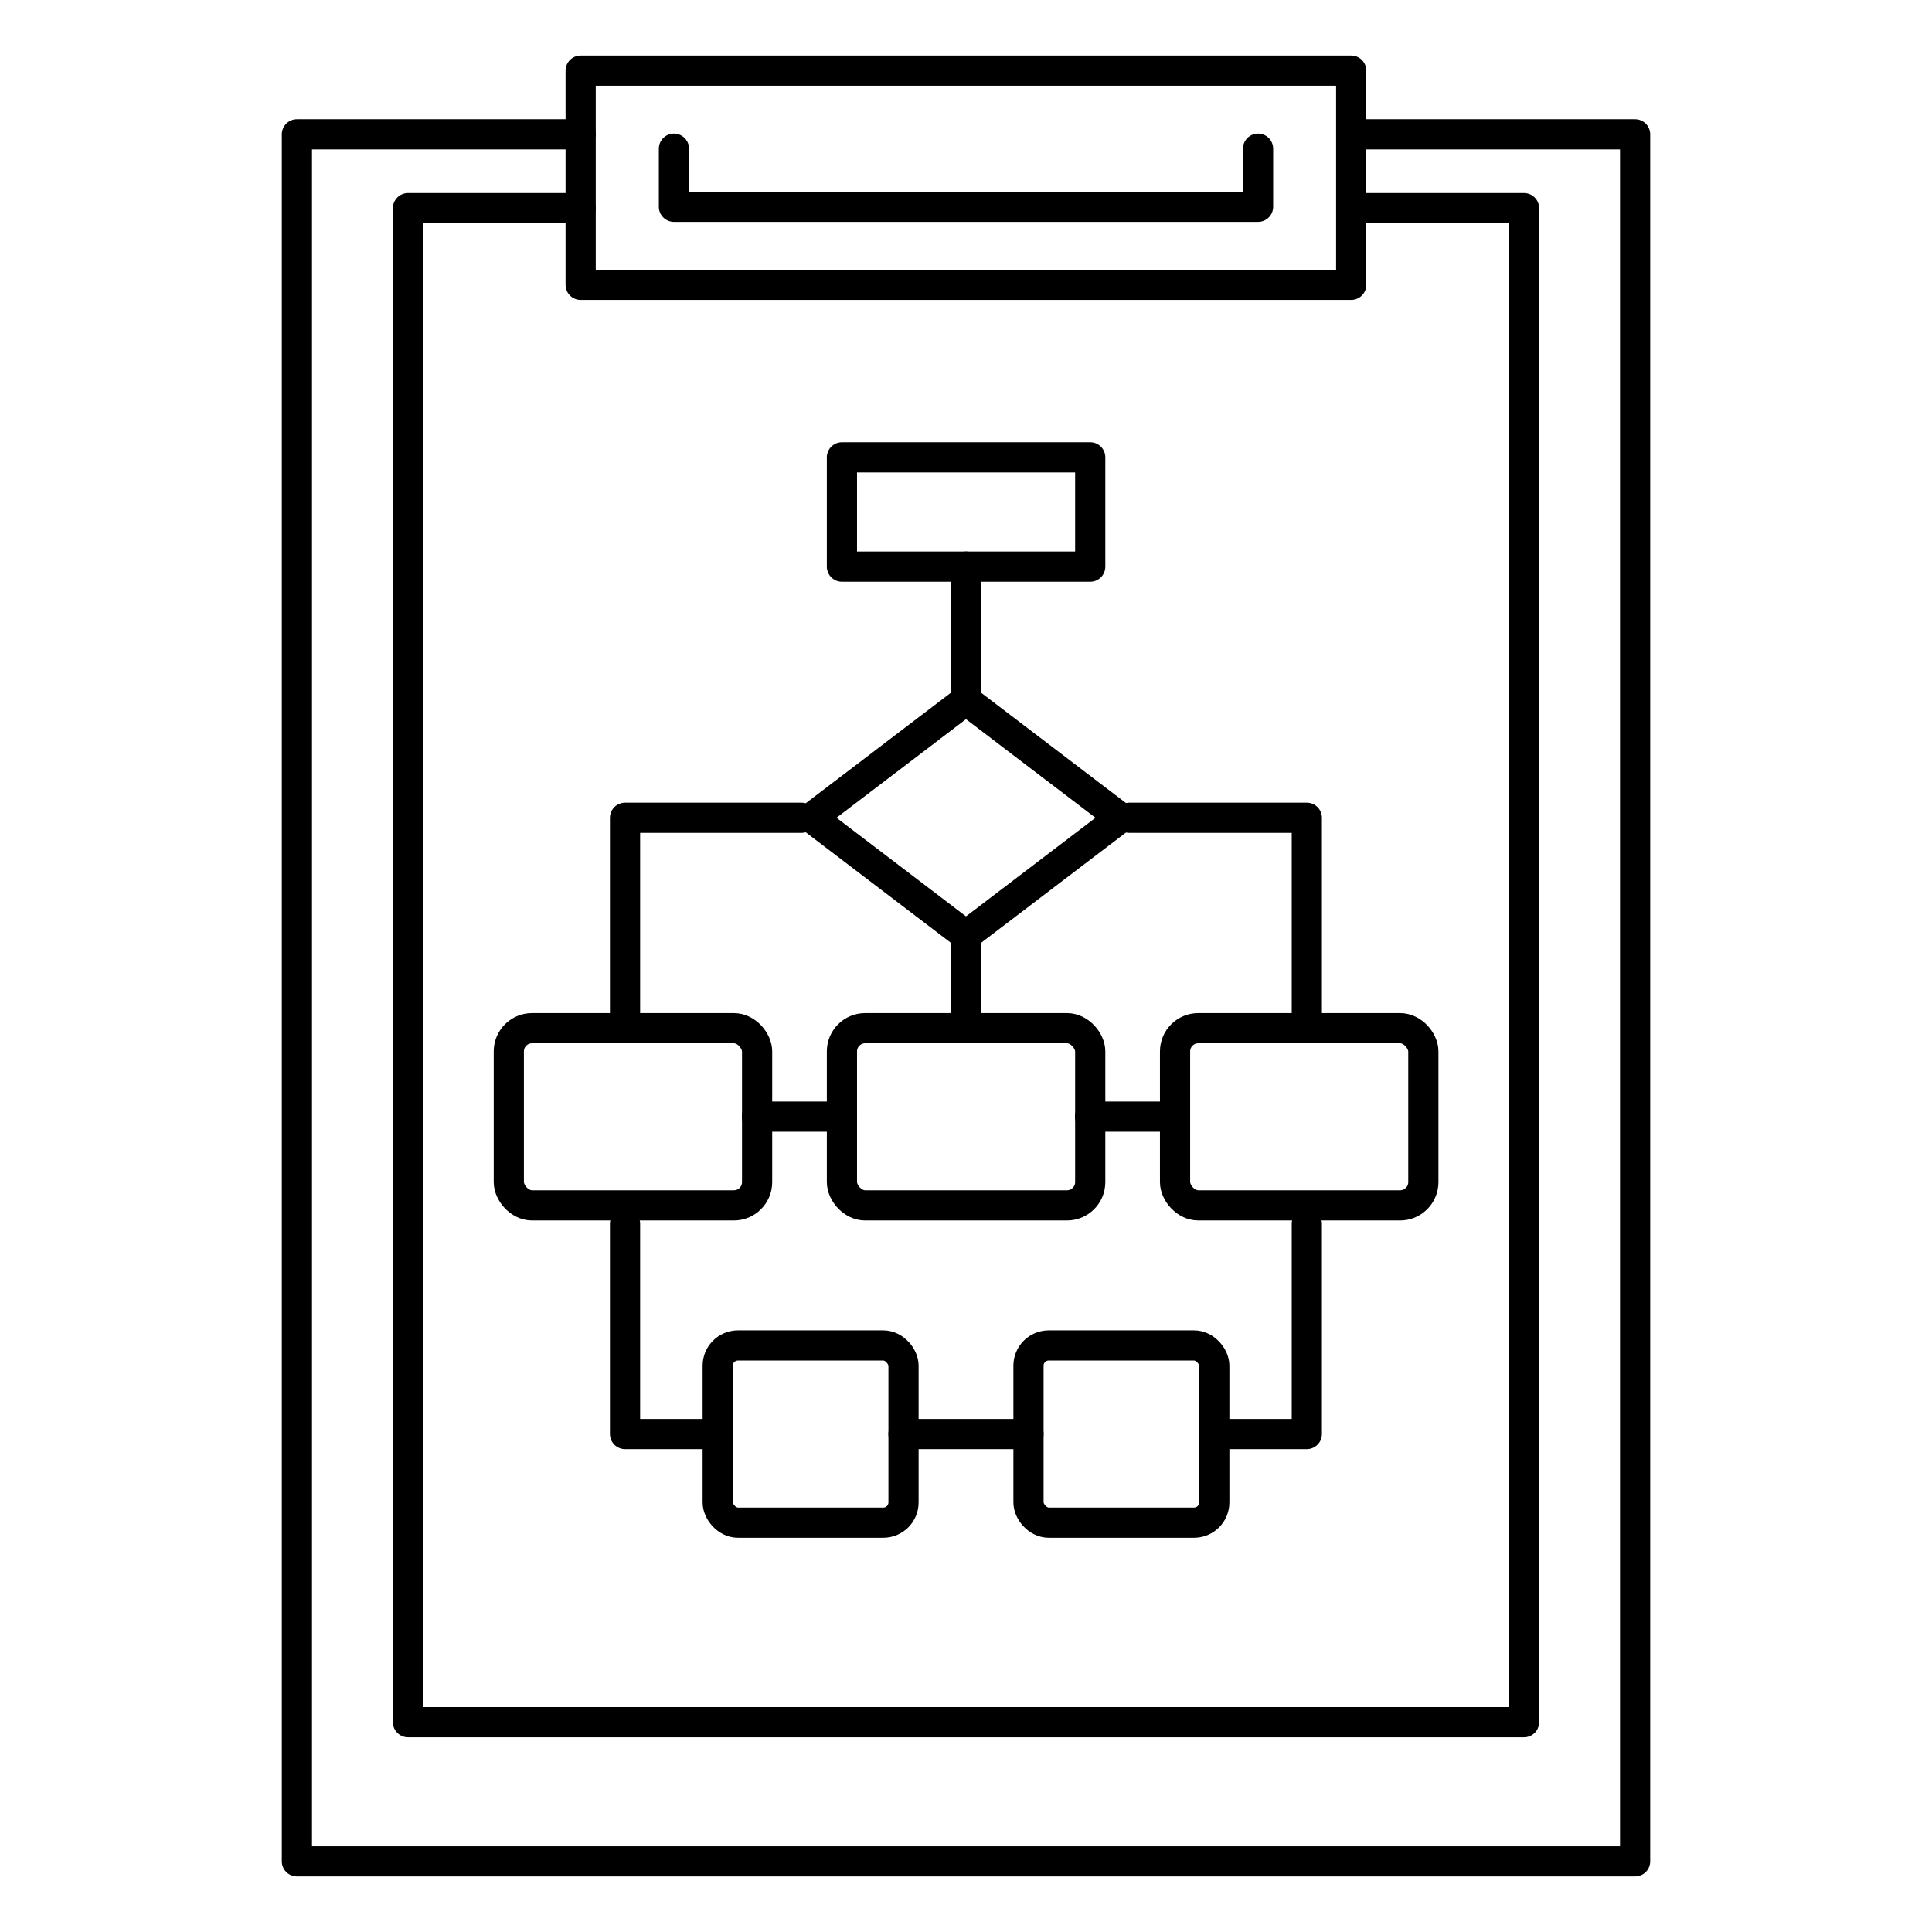 <svg id="Layer_1" data-name="Layer 1" xmlns="http://www.w3.org/2000/svg" viewBox="0 0 128 128"><title>iStar_Design_Business_LineIcons_Live-38</title><polyline points="83.35 9.85 83.35 13.7 44.65 13.7 44.65 9.85" style="fill:none;stroke:#000;stroke-linecap:round;stroke-linejoin:round;stroke-width:2px"/><rect x="38.47" y="4.68" width="51.05" height="14.19" style="fill:none;stroke:#000;stroke-linecap:round;stroke-linejoin:round;stroke-width:2px"/><polyline points="86.58 68.11 86.58 54.18 74.82 54.18" style="fill:none;stroke:#000;stroke-linecap:round;stroke-linejoin:round;stroke-width:2px"/><polyline points="41.41 68.11 41.41 54.18 53.1 54.18" style="fill:none;stroke:#000;stroke-linecap:round;stroke-linejoin:round;stroke-width:2px"/><polyline points="41.41 81.08 41.41 95.01 47.55 95.01" style="fill:none;stroke:#000;stroke-linecap:round;stroke-linejoin:round;stroke-width:2px"/><polyline points="86.58 81.08 86.58 95.01 80.45 95.01" style="fill:none;stroke:#000;stroke-linecap:round;stroke-linejoin:round;stroke-width:2px"/><rect x="55.78" y="30.3" width="16.45" height="7.24" style="fill:none;stroke:#000;stroke-linecap:round;stroke-linejoin:round;stroke-width:2px"/><polygon points="74.23 54.18 64 61.97 53.77 54.18 64 46.39 74.23 54.18" style="fill:none;stroke:#000;stroke-linecap:round;stroke-linejoin:round;stroke-width:2px"/><line x1="64" y1="46.39" x2="64" y2="37.54" style="fill:none;stroke:#000;stroke-linecap:round;stroke-linejoin:round;stroke-width:2px"/><rect x="47.55" y="89.14" width="12.31" height="11.74" rx="1.34" ry="1.34" style="fill:none;stroke:#000;stroke-linecap:round;stroke-linejoin:round;stroke-width:2px"/><rect x="68.14" y="89.14" width="12.31" height="11.74" rx="1.34" ry="1.34" style="fill:none;stroke:#000;stroke-linecap:round;stroke-linejoin:round;stroke-width:2px"/><line x1="64" y1="68.12" x2="64" y2="61.97" style="fill:none;stroke:#000;stroke-linecap:round;stroke-linejoin:round;stroke-width:2px"/><rect x="33.71" y="68.12" width="16.45" height="11.74" rx="1.54" ry="1.54" style="fill:none;stroke:#000;stroke-linecap:round;stroke-linejoin:round;stroke-width:2px"/><rect x="55.78" y="68.12" width="16.45" height="11.74" rx="1.54" ry="1.54" style="fill:none;stroke:#000;stroke-linecap:round;stroke-linejoin:round;stroke-width:2px"/><rect x="77.85" y="68.12" width="16.45" height="11.74" rx="1.54" ry="1.54" style="fill:none;stroke:#000;stroke-linecap:round;stroke-linejoin:round;stroke-width:2px"/><line x1="50.15" y1="73.98" x2="55.78" y2="73.98" style="fill:none;stroke:#000;stroke-linecap:round;stroke-linejoin:round;stroke-width:2px"/><line x1="72.22" y1="73.98" x2="77.85" y2="73.98" style="fill:none;stroke:#000;stroke-linecap:round;stroke-linejoin:round;stroke-width:2px"/><line x1="68.14" y1="95.01" x2="59.86" y2="95.01" style="fill:none;stroke:#000;stroke-linecap:round;stroke-linejoin:round;stroke-width:2px"/><polyline points="38.47 13.79 27.03 13.79 27.03 114.1 100.97 114.1 100.97 13.79 89.53 13.79" style="fill:none;stroke:#000;stroke-linecap:round;stroke-linejoin:round;stroke-width:2px"/><polyline points="38.47 8.9 19.67 8.9 19.67 123.32 108.33 123.32 108.33 8.9 89.53 8.9" style="fill:none;stroke:#000;stroke-linecap:round;stroke-linejoin:round;stroke-width:2px"/></svg>